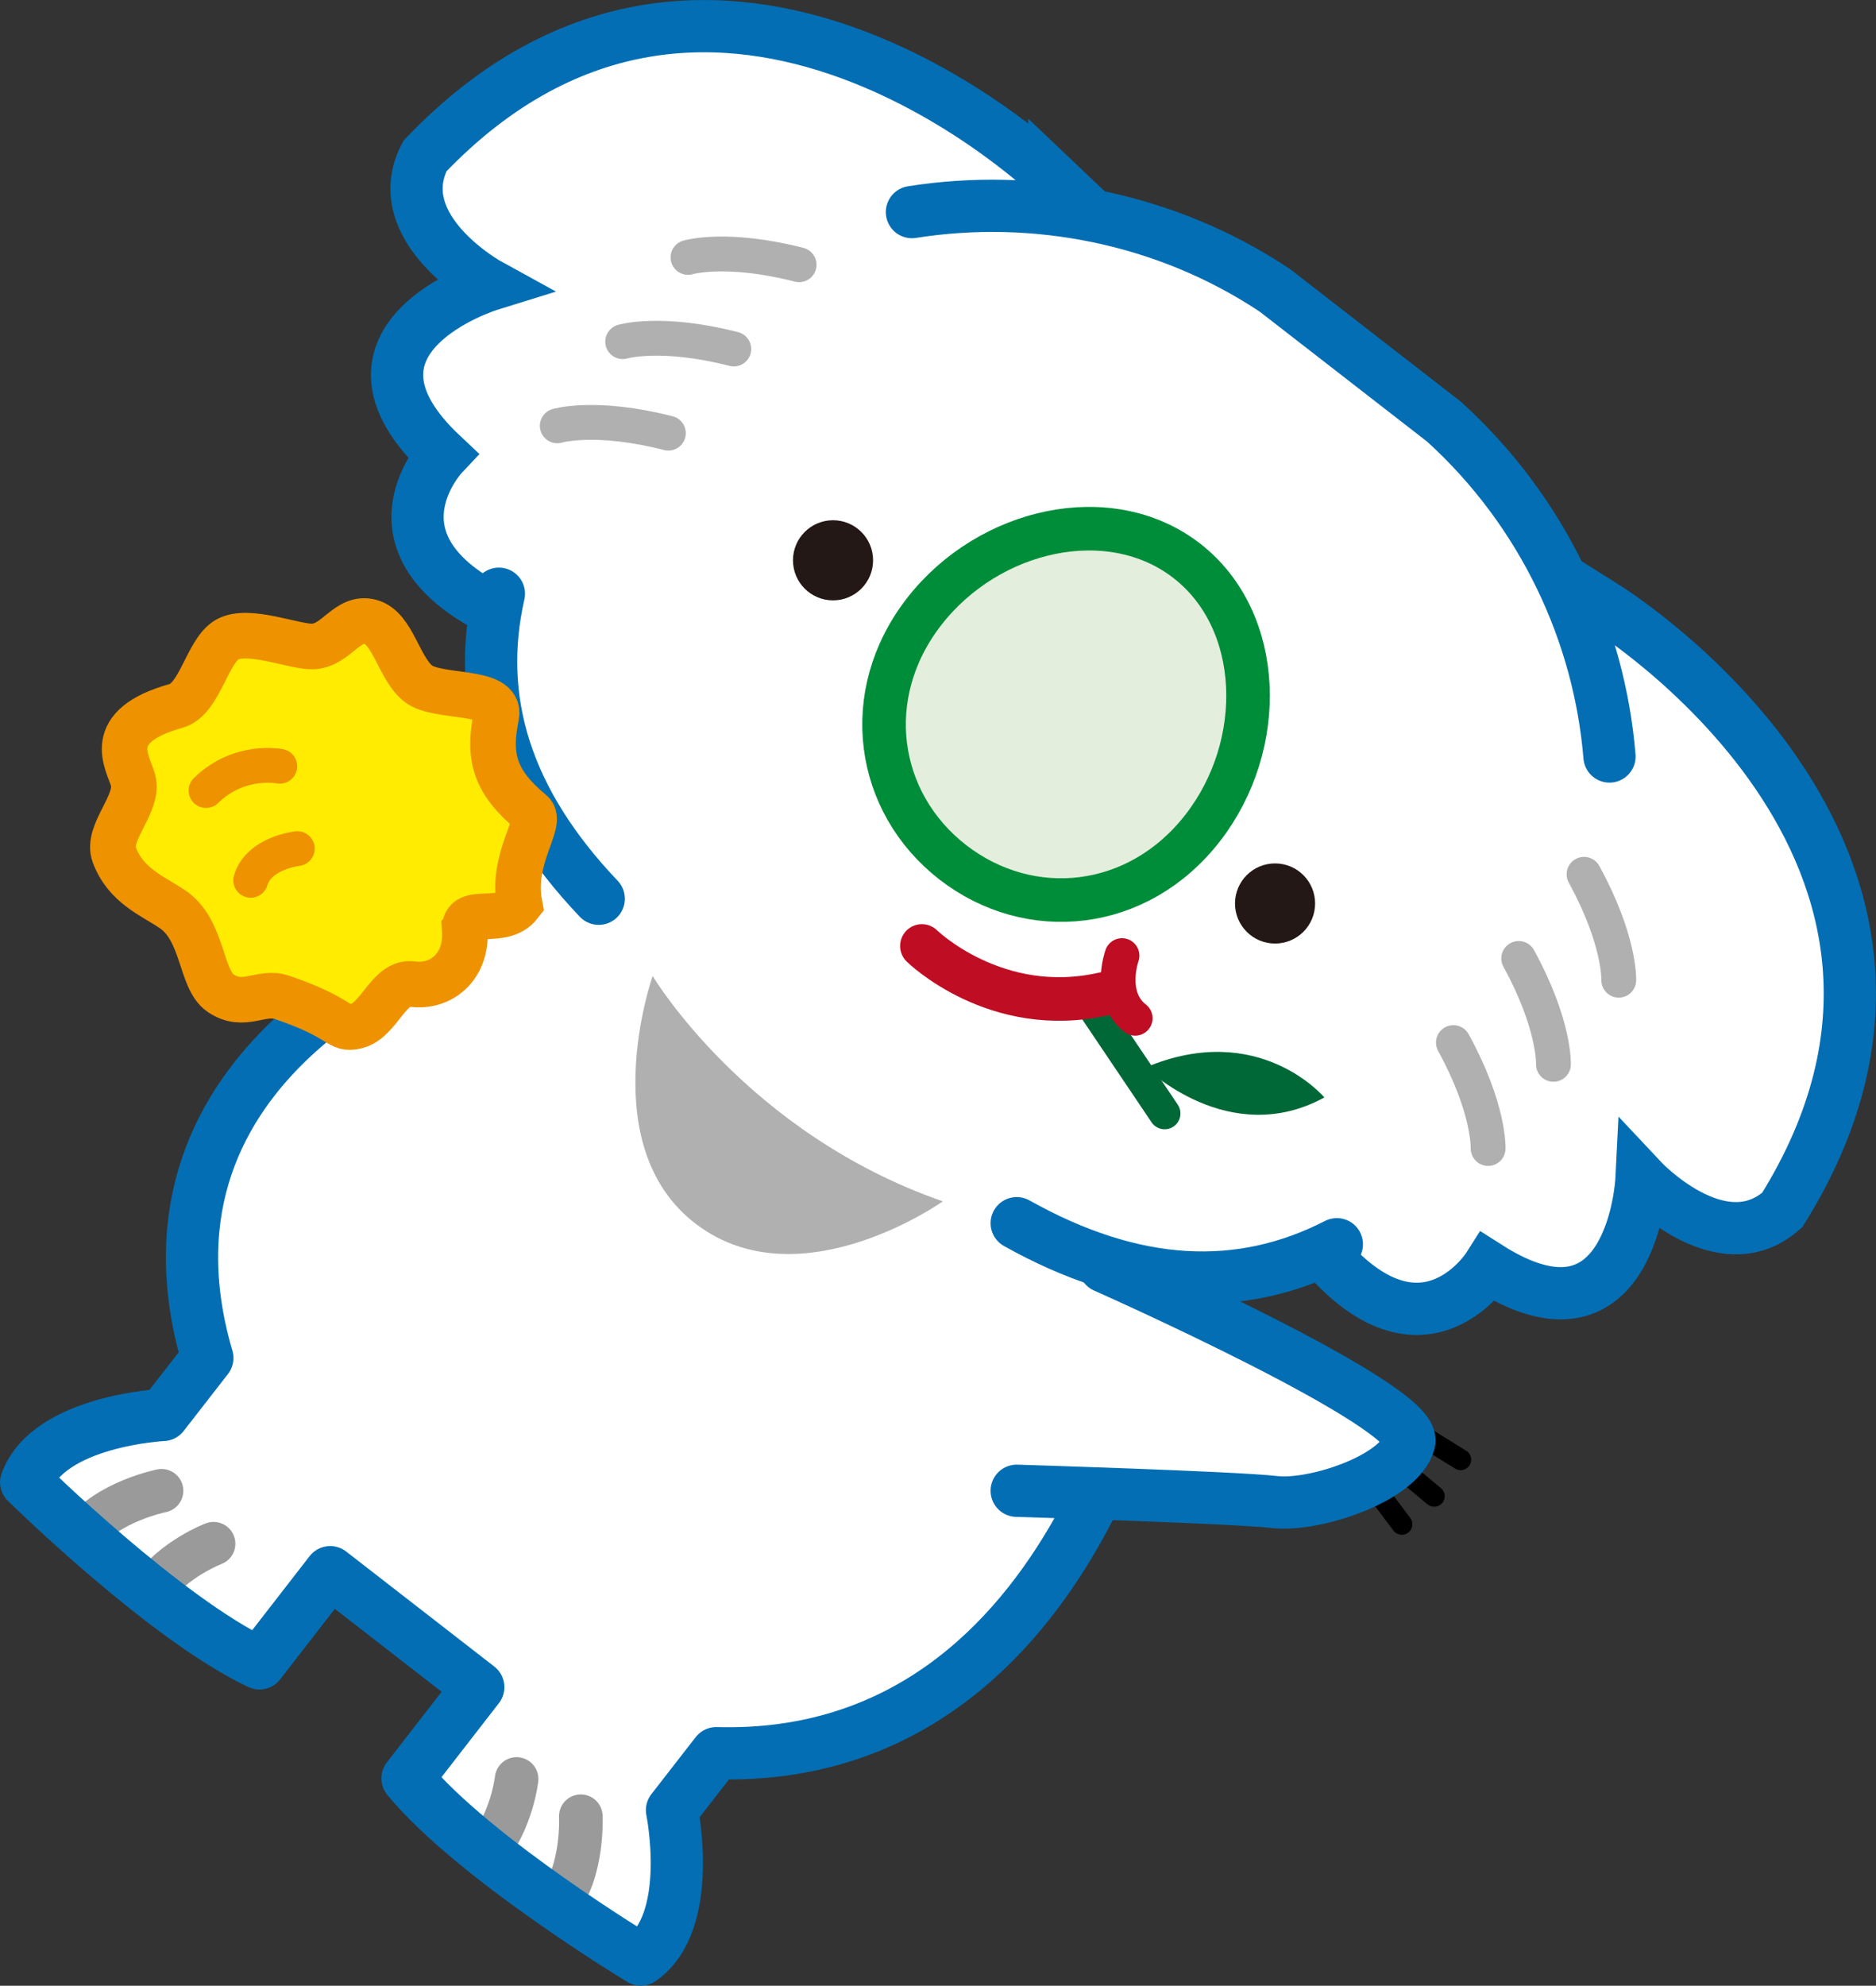 <?xml version="1.0" encoding="UTF-8"?><svg id="_レイヤー_2" xmlns="http://www.w3.org/2000/svg" viewBox="0 0 186.4 197.26"><rect x="0" y="0" width="186.4" height="197.26" fill="#333333" stroke="none"/><defs><style>.cls-1,.cls-2,.cls-3,.cls-4,.cls-5,.cls-6,.cls-7,.cls-8,.cls-9{fill:none;}.cls-1,.cls-2,.cls-4,.cls-10,.cls-5,.cls-6,.cls-7,.cls-8,.cls-9{stroke-linecap:round;}.cls-1,.cls-2,.cls-4,.cls-5,.cls-6{stroke-linejoin:round;}.cls-1,.cls-6{stroke:#bf0d23;}.cls-1,.cls-8{stroke-width:3.46px;}.cls-11{fill:#006837;}.cls-12,.cls-13{fill:#fff;}.cls-14{fill:#b0b0b1;}.cls-15{fill:#231815;}.cls-2,.cls-3,.cls-7{stroke:#036eb3;stroke-width:5.19px;}.cls-3,.cls-16,.cls-13,.cls-10,.cls-17,.cls-7,.cls-8,.cls-9{stroke-miterlimit:10;}.cls-16{fill:#e4eedc;stroke:#008d3a;}.cls-16,.cls-5,.cls-6{stroke-width:4.33px;}.cls-13{stroke:#fff;stroke-width:4.24px;}.cls-4{stroke:#000;stroke-width:2.09px;}.cls-10{stroke-width:3.46px;}.cls-10,.cls-17{fill:#ffec00;stroke:#ee9200;}.cls-17{stroke-width:4.53px;}.cls-5{stroke:#9a9a9b;}.cls-8{stroke:#b0b0b1;}.cls-9{stroke:#006837;stroke-width:3.14px;}</style></defs><g id="_オブジェクト"><g><path class="cls-12" d="M110.63,144.69s-8.25,30.57-39.47,29.48l-4.4,5.66s2.28,11.15-3.1,14.84c0,0-16.55-9.98-23.18-18l7.03-9.06-14.71-11.42-7.03,9.06c-9.41-4.43-23.18-18-23.18-18,2.24-6.13,13.6-6.68,13.6-6.68l4.4-5.66c-8.8-29.97,23.43-41.1,23.43-41.1l12.06-15.53,61.03,47.38-6.48,19.02Z"/><g><path class="cls-12" d="M54.46,80.37s-8.24-3.96-18.87-2.47c-10.63,1.49-10.43-.46-12.4,.38-1.97,.84-5.33,4.02-1.5,8.31s9.63,5.63,9.63,5.63c.99,.76,6.02,4.79,7.66,8.11l25.71-12.86-10.22-7.09Z"/><g><path class="cls-12" d="M159.32,60.18s39.96,24.42,17.77,60.01c-6.07,5.43-13.99-3.03-13.99-3.03,0,0-.89,17.84-15.24,8.71,0,0-7.04,11.1-17.68-3.02-10.64-14.12,13.23-62.1,13.23-62.1l5.04-7.39,10.87,6.82Z"/><path class="cls-12" d="M104.76,17.83s-33.57-32.66-62.54-2.33c-3.75,7.23,6.41,12.8,6.41,12.8,0,0-17.06,5.29-4.66,16.92,0,0-9.01,9.57,7.31,16.38,16.31,6.81,56.88-28.22,56.88-28.22l5.91-6.71-9.31-8.84Z"/></g><path class="cls-5" d="M16.05,148.09s-5.46,1.11-7.82,4.39"/><path class="cls-5" d="M21.22,153.35s-3.93,1.47-6.29,4.75"/><path class="cls-5" d="M57.71,180.42s.28,5.56-2.31,8.67"/><path class="cls-5" d="M51.33,176.72s-.45,4.17-3.05,7.27"/><path class="cls-2" d="M115.35,128.94s-7.22,46.23-44.18,45.22l-4.4,5.66s2.28,11.15-3.1,14.84c0,0-16.55-9.98-23.18-18l7.03-9.06-14.71-11.42-7.03,9.06c-9.41-4.43-23.18-18-23.18-18,2.24-6.13,13.6-6.68,13.6-6.68l4.4-5.66c-8.8-29.97,23.43-41.1,23.43-41.1"/><g><path class="cls-3" d="M159.32,60.18s39.96,24.42,17.77,60.01c-6.07,5.43-13.99-3.03-13.99-3.03,0,0-.89,17.84-15.24,8.71,0,0-7.04,11.1-17.68-3.02-10.64-14.12,13.23-62.1,13.23-62.1l5.04-7.39,10.87,6.82Z"/><path class="cls-3" d="M104.76,17.83s-33.57-32.66-62.54-2.33c-3.75,7.23,6.41,12.8,6.41,12.8,0,0-17.06,5.29-4.66,16.92,0,0-9.01,9.57,7.31,16.38,16.31,6.81,56.88-28.22,56.88-28.22l5.91-6.71-9.31-8.84Z"/></g><path class="cls-13" d="M88.97,112.1l-16.8-13.04c-27.93-21.68-26.57-40.45-12.09-59.11l2.06-2.65c14.48-18.66,43.69-22.36,64.53-8.45l16.8,13.04c18.86,17.12,22.03,45.75,7.54,64.41l-2.06,2.65c-14.48,18.66-33.09,24.04-59.99,3.16Z"/><path class="cls-16" d="M119.5,82.25c-6.42,8.27-17.18,9.34-24.83,3.41-7.64-5.93-9.27-16.63-2.85-24.9,6.42-8.27,18.46-10.98,26.1-5.05,7.64,5.93,8,18.27,1.58,26.54Z"/><g><circle class="cls-15" cx="82.77" cy="55.66" r="3.98"/><circle class="cls-15" cx="126.69" cy="89.75" r="3.98"/></g><path class="cls-7" d="M90.61,21.07c12.12-1.92,25.23,.55,36.07,7.78l16.8,13.04c9.87,8.96,15.44,21.07,16.44,33.26"/><path class="cls-7" d="M59.49,89.28c-9.21-9.67-12.31-19.74-9.92-30.3"/><path class="cls-7" d="M101.02,121.51c11.65,6.53,22.18,7.03,31.81,2.09"/><path class="cls-14" d="M64.85,96.96s9.3,15.6,28.83,22.38c0,0-13.73,9.74-23.99,2.64-11-7.6-4.84-25.03-4.84-25.03Z"/><path class="cls-7" d="M52.11,79.46s-5.9-3.05-16.52-1.56c-10.63,1.49-10.43-.46-12.4,.38-1.97,.84-5.33,4.02-1.5,8.31s9.63,5.63,9.63,5.63c.99,.76,3.61,1.74,5.83,4.31"/><g><g><path class="cls-8" d="M68.36,25.57s3.78-1.13,11.04,.73"/><path class="cls-8" d="M61.87,33.94s3.78-1.13,11.04,.73"/><path class="cls-8" d="M55.37,42.3s3.78-1.13,11.04,.73"/></g><g><path class="cls-8" d="M160.84,97.37s.16-3.94-3.45-10.52"/><path class="cls-8" d="M154.35,105.73s.16-3.94-3.45-10.52"/><path class="cls-8" d="M147.86,114.09s.16-3.94-3.45-10.52"/></g></g><path class="cls-17" d="M46.18,92.38c.25,3.69-2.39,5.76-5.19,5.38-2.38-.33-3.28,3.59-5.57,4.17-1.88,.47-1.22-.76-7.4-2.85-2.09-.71-3.79,1.16-6.11-.43-2.03-1.39-1.67-6.25-4.79-8.34-2-1.34-4.63-2.34-5.77-5.4-.83-2.21,2.52-5.09,1.87-7.41-.5-1.79-3.06-5.33,4.28-7.38,2.37-.66,3.07-5.44,5.08-6.59,2.09-1.19,6.69,.77,8.51,.69,2.36-.1,3.41-3.08,5.73-2.44,2.24,.61,2.8,4.63,4.75,6.14,1.94,1.51,8.29,.51,7.74,3.2-.82,4.05-.21,6.51,3.5,9.59,1.18,.98-2.07,4.49-1.18,9.13-1.75,2.25-5.61,.08-5.44,2.53Z"/><path class="cls-10" d="M27.8,76.12s-4.04-.82-7.33,2.41"/><path class="cls-10" d="M29.54,84.3s-3.81,.41-4.63,3.15"/><line class="cls-9" x1="108.79" y1="100.32" x2="115.72" y2="110.61"/><path class="cls-11" d="M131.59,109.02s-6.48-7.74-17.76-2.98c0,0,8.3,8.16,17.76,2.98Z"/><g><path class="cls-6" d="M91.6,93.97s7.35,7.21,18.08,4.76"/><path class="cls-1" d="M111.48,94.93s-1.46,4.07,1.31,6.22"/></g></g></g><g><line class="cls-4" x1="140.29" y1="142" x2="145.13" y2="145"/><line class="cls-4" x1="138.12" y1="144.99" x2="142.5" y2="148.63"/><line class="cls-4" x1="135.87" y1="146.87" x2="139.29" y2="151.42"/><path class="cls-12" d="M101.02,148.09s21.68,.66,25.63,1.12c3.95,.46,12.44-2.25,13.38-5.96s-30.27-17.42-30.27-17.42l-8.74,22.26Z"/><path class="cls-2" d="M109.76,125.83s31.19,13.82,30.27,17.42-9.43,6.42-13.38,5.96c-3.95-.46-25.63-1.12-25.63-1.12"/></g></g></svg>